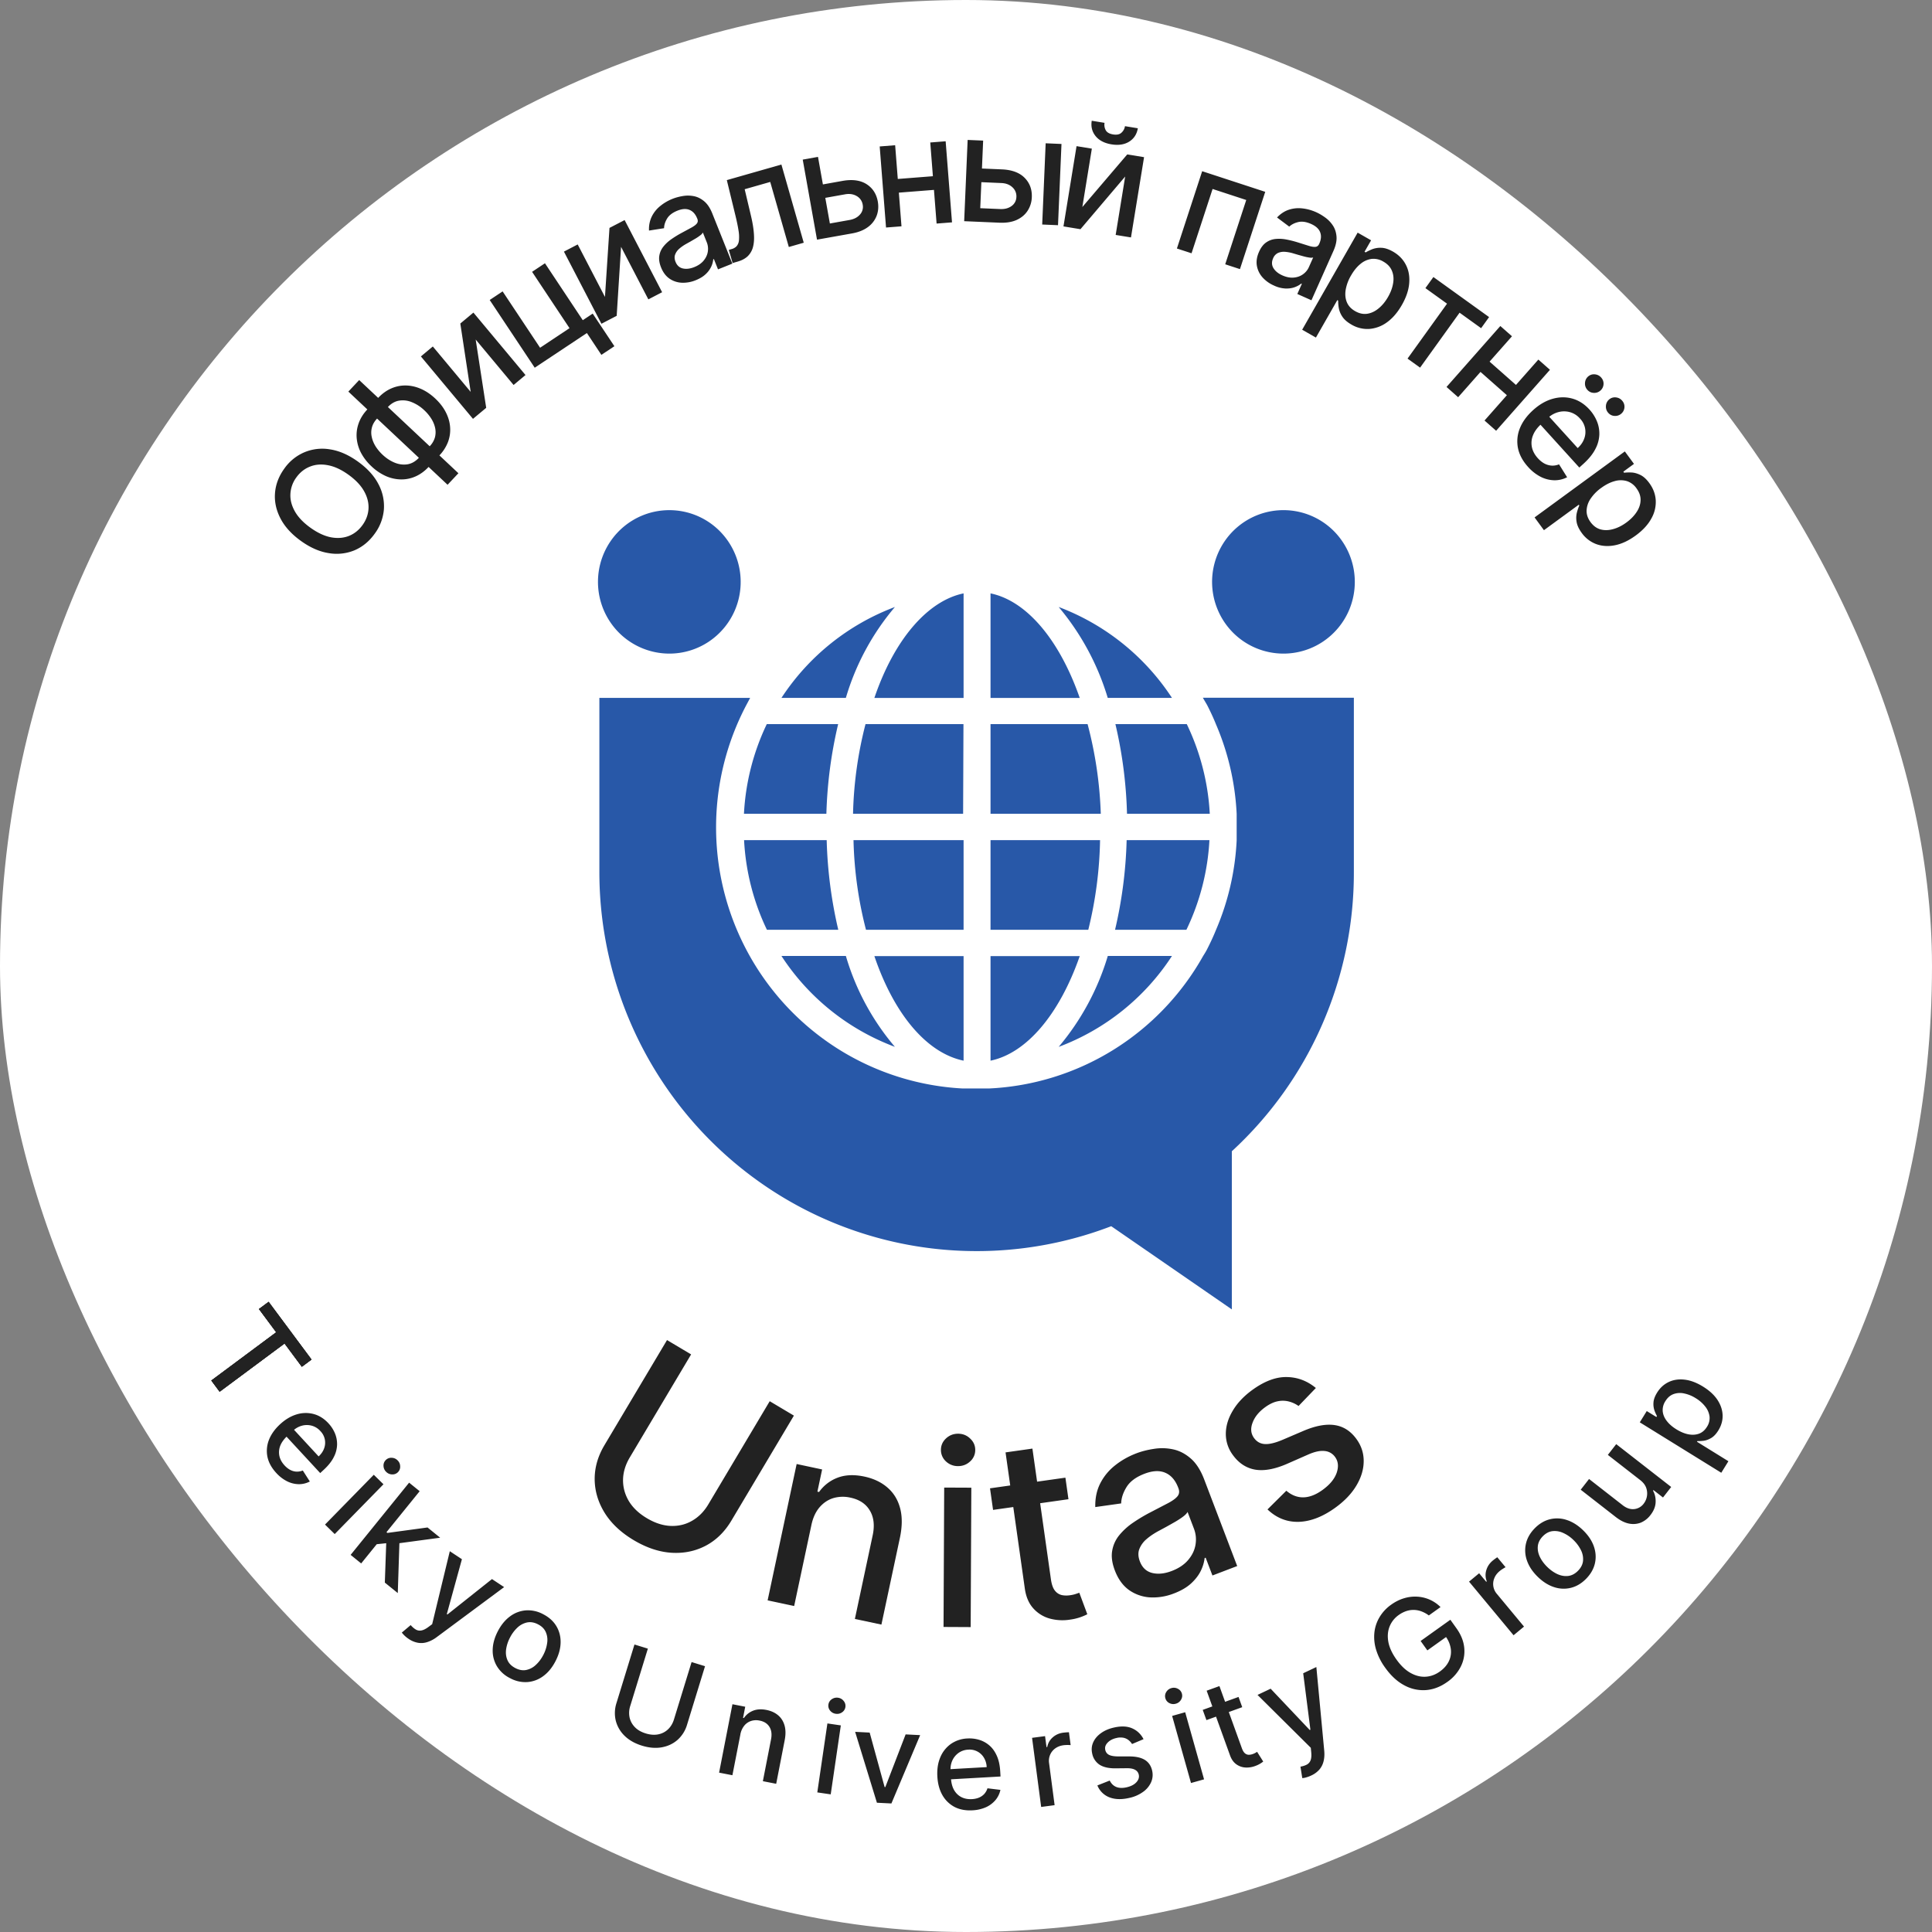 <svg xmlns="http://www.w3.org/2000/svg" width="128" height="128" viewBox="0 0 128 128" fill="none"><rect x="0" y="0" width="128" height="128" fill="#808080" stroke="none"/><rect width="128" height="128" rx="64" fill="#fff"/><path d="M44.346 43.303c.932 0 1.842-.276 2.618-.795a4.75 4.75 0 0 0 1.742-2.12 4.78 4.78 0 0 0-.989-5.168 4.71 4.71 0 0 0-5.124-1.083 4.73 4.73 0 0 0-2.138 1.714 4.77 4.77 0 0 0 .518 6.031 4.73 4.73 0 0 0 3.373 1.421m40.687 0c.935 0 1.849-.278 2.626-.8a4.75 4.75 0 0 0 1.742-2.133 4.78 4.78 0 0 0-1.025-5.18 4.71 4.71 0 0 0-5.153-1.03 4.73 4.73 0 0 0-2.121 1.75 4.77 4.77 0 0 0 .587 6.002 4.72 4.72 0 0 0 3.344 1.391m-21.201 4.67h-6.489a26 26 0 0 0-.827 5.94h7.293zm.008-1.734v-6.926c-2.364.487-4.587 3.03-5.91 6.926zm0 24.033v-6.926h-5.91c1.324 3.897 3.498 6.427 5.91 6.926m-4.549-.914a16.4 16.4 0 0 1-3.25-6.024h-4.268a15.38 15.38 0 0 0 7.518 6.023M56.04 46.238a16.5 16.5 0 0 1 3.251-6.023 15.48 15.48 0 0 0-7.518 6.023zm16.015 1.735h-6.43v5.94h7.305c-.067-2.007-.36-4-.875-5.94m-17.305 5.94c.056-2.002.317-3.992.78-5.94h-4.728a15.6 15.6 0 0 0-1.513 5.94zm.02 1.747h-5.473a15.6 15.6 0 0 0 1.513 5.94h4.728a29.3 29.3 0 0 1-.768-5.94m9.07 0h-7.293c.046 2.006.323 4 .827 5.94h6.466zm16.288 0h-5.485a29.3 29.3 0 0 1-.768 5.94h4.728a15.6 15.6 0 0 0 1.525-5.94m-6.737 7.686a16.8 16.8 0 0 1-3.25 6.012 15.38 15.38 0 0 0 7.505-6.024h-4.255zm5.236-15.373h-4.729a29.2 29.2 0 0 1 .769 5.94h5.484a15.6 15.6 0 0 0-1.525-5.94" fill="#2858A8"/><path d="m79.698 46.238.272.464c.213.416.414.843.591 1.283a17.1 17.1 0 0 1 1.371 5.94v1.747a17.1 17.1 0 0 1-1.371 5.94c-.177.44-.378.867-.591 1.283-.083.166-.177.309-.272.463a17.25 17.25 0 0 1-5.968 6.218 17.14 17.14 0 0 1-8.216 2.539h-1.726a17.2 17.2 0 0 1-8.167-2.561 17.3 17.3 0 0 1-5.935-6.194 17.39 17.39 0 0 1-.235-16.658l.248-.464H39.71v11.56a25.2 25.2 0 0 0 2.882 11.677 25.1 25.1 0 0 0 7.952 8.992 24.9 24.9 0 0 0 11.199 4.245 24.9 24.9 0 0 0 11.879-1.473l7.99 5.512V76.274a25 25 0 0 0 5.981-8.387 25.1 25.1 0 0 0 2.104-10.1v-11.56h-10z" fill="#2858A8"/><path d="M71.535 63.346h-5.91v6.926c2.364-.487 4.55-3.03 5.91-6.926m1.348-7.686h-7.258v5.94h6.477a26.6 26.6 0 0 0 .78-5.94m-7.257-16.347v6.926h5.91c-1.36-3.897-3.546-6.44-5.91-6.926m7.778 6.925h4.243a15.5 15.5 0 0 0-7.505-6.023 16.9 16.9 0 0 1 3.25 6.023z" fill="#2858A8"/><path d="m17.155 86.727.642-.477 2.843 3.824-.642.478-1.146-1.542-4.3 3.196-.552-.743 4.3-3.197zm1.149 10.861q-.463-.502-.584-1.061a2 2 0 0 1 .093-1.118q.213-.557.74-1.046.521-.481 1.098-.655a2.05 2.05 0 0 1 1.127-.026q.55.147.986.62.265.285.42.643.153.357.149.76a1.9 1.9 0 0 1-.216.825q-.207.422-.669.848l-.234.217-2.492-2.695.494-.458 1.894 2.049q.26-.241.364-.533a1.09 1.09 0 0 0-.251-1.148 1.17 1.17 0 0 0-.586-.359 1.25 1.25 0 0 0-.647.009q-.318.09-.572.324l-.387.357q-.339.315-.468.655a1.2 1.2 0 0 0-.051.674q.075.33.343.62.174.188.37.293.198.104.41.116a1 1 0 0 0 .426-.075l.466.729q-.346.18-.733.178a1.8 1.8 0 0 1-.767-.188 2.5 2.5 0 0 1-.723-.555m3.229 3.419 3.231-3.3.642.63-3.23 3.299zm4.054-3.49a.57.57 0 0 1-.178-.394.5.5 0 0 1 .146-.387.5.5 0 0 1 .384-.154.56.56 0 0 1 .399.168q.168.163.174.393a.5.5 0 0 1-.145.389.5.5 0 0 1-.385.152.56.56 0 0 1-.395-.168m-.728 4.802.685-.856.122.098 2.66-.361.836.678-3.03.408-.11-.089zm-1.629.697 3.875-4.785.699.566-3.875 4.785zm2.266 1.836.097-2.747.876-.098-.115 3.539zm1.583 3.733a1.9 1.9 0 0 1-.458-.421l.587-.496q.169.191.335.29.165.099.363.067.2-.03.464-.223l.262-.195 1.169-4.834.802.53-1 3.635.041.026 2.951-2.345.805.532-4.472 3.318a2.1 2.1 0 0 1-.618.324 1.3 1.3 0 0 1-.615.047 1.6 1.6 0 0 1-.617-.255m6.72 2.601a2.1 2.1 0 0 1-.87-.784 2 2 0 0 1-.286-1.085q.008-.598.336-1.234.33-.639.815-.994a2 2 0 0 1 1.051-.397 2.1 2.1 0 0 1 1.144.256q.577.297.87.784t.284 1.088-.339 1.239q-.329.636-.811.988a2 2 0 0 1-1.05.395 2.1 2.1 0 0 1-1.144-.256m.349-.669q.375.194.722.123a1.3 1.3 0 0 0 .635-.339q.29-.266.494-.661a2.4 2.4 0 0 0 .252-.784 1.3 1.3 0 0 0-.088-.719q-.142-.328-.517-.52-.375-.195-.728-.123a1.34 1.34 0 0 0-.64.343 2.4 2.4 0 0 0-.49.66 2.4 2.4 0 0 0-.257.785q-.05.39.094.715.146.326.523.52m11.673-.4.89.274-1.189 3.871a2.16 2.16 0 0 1-.627 1.006q-.436.385-1.045.496-.61.109-1.316-.108-.705-.218-1.147-.648a2.13 2.13 0 0 1-.587-.998 2.16 2.16 0 0 1 .046-1.185l1.19-3.871.888.273-1.168 3.799a1.5 1.5 0 0 0-.043.764q.083.366.353.643.27.276.717.412.448.138.827.062.381-.077.65-.334.27-.257.393-.656zm3.23 4.807-.526 2.691-.882-.172.884-4.532.847.165-.144.738.056.011q.227-.33.603-.483.38-.153.89-.053.462.09.773.353.31.26.428.678t.008.979l-.562 2.883-.883-.173.542-2.776q.096-.493-.106-.821-.203-.33-.65-.417a1.1 1.1 0 0 0-.572.026.97.97 0 0 0-.451.316 1.3 1.3 0 0 0-.256.587m5.099 3.828.67-4.569.889.13-.67 4.569zm1.222-5.209a.57.57 0 0 1-.376-.213.5.5 0 0 1-.109-.398.5.5 0 0 1 .219-.351.57.57 0 0 1 .422-.1.56.56 0 0 1 .372.216.5.5 0 0 1 .112.399.5.5 0 0 1-.222.351.56.56 0 0 1-.418.096m5.593 1.415-1.905 4.527-.96-.048-1.443-4.697.963.049.99 3.608.048.002 1.344-3.49zm3.467 4.981q-.682.039-1.19-.224a2 2 0 0 1-.804-.783q-.294-.519-.334-1.237-.04-.708.193-1.263a2.05 2.05 0 0 1 .697-.886 2.07 2.07 0 0 1 1.105-.367q.39-.022.764.087t.68.368q.307.26.5.691.194.429.228 1.056l.018.318-3.665.208-.038-.673 2.786-.157a1.3 1.3 0 0 0-.18-.619 1.1 1.1 0 0 0-1.045-.538 1.2 1.2 0 0 0-.65.224q-.269.2-.405.505a1.4 1.4 0 0 0-.114.647l.03.526q.026.462.206.777.184.315.488.469.303.151.697.13.255-.015.46-.099.207-.087.352-.242a1 1 0 0 0 .213-.377l.858.105a1.54 1.54 0 0 1-.329.678 1.8 1.8 0 0 1-.633.473 2.5 2.5 0 0 1-.888.203m4.55-.223-.603-4.579.861-.113.096.727.048-.006q.075-.386.364-.639.29-.257.694-.31a4 4 0 0 1 .38-.029l.113.853a2 2 0 0 0-.195-.008 2 2 0 0 0-.277.015q-.315.042-.546.208a1.01 1.01 0 0 0-.412.967l.368 2.796zm6.783-4.491-.762.322a1 1 0 0 0-.225-.254.8.8 0 0 0-.339-.16 1.1 1.1 0 0 0-.474.016q-.373.085-.583.31-.212.22-.152.482.052.225.25.325.2.099.591.102l.753.001q.654.001 1.027.23.373.23.483.707.092.405-.07.775a1.57 1.57 0 0 1-.535.64 2.4 2.4 0 0 1-.918.398q-.756.174-1.307-.04a1.4 1.4 0 0 1-.797-.789l.817-.323q.155.313.44.427.284.111.68.02.43-.098.648-.336.216-.24.156-.501a.47.47 0 0 0-.239-.319q-.188-.108-.527-.108l-.8.008q-.663 0-1.037-.244a1.14 1.14 0 0 1-.48-.726q-.092-.399.063-.749.154-.35.508-.606.354-.26.861-.376.73-.167 1.221.054.491.218.747.714m3.144 2.905-1.25-4.445.865-.244 1.25 4.446zm-1.006-5.254a.57.57 0 0 1-.43-.042.5.5 0 0 1-.262-.32.5.5 0 0 1 .056-.409.57.57 0 0 1 .345-.263.55.55 0 0 1 .428.046q.204.105.265.319.06.211-.06.41a.56.56 0 0 1-.342.259m4.155-.448.245.678-2.372.857-.245-.678zm-2.112-.414.846-.305 1.484 4.108q.088.246.207.344a.4.4 0 0 0 .25.099.8.8 0 0 0 .272-.051 1 1 0 0 0 .173-.078l.111-.066.405.643a1.8 1.8 0 0 1-.516.289 1.6 1.6 0 0 1-.665.106 1.14 1.14 0 0 1-.605-.216q-.273-.196-.414-.589zm6.931 5.618a2 2 0 0 1-.346.128 1 1 0 0 1-.25.045l-.12-.758q.25-.046.42-.136a.53.53 0 0 0 .246-.276q.077-.187.05-.513l-.031-.325-3.53-3.503.869-.412 2.591 2.737.044-.02-.478-3.74.872-.413.522 5.545q.035.382-.043.696-.077.315-.278.551a1.6 1.6 0 0 1-.538.394m7.789-10.604a2 2 0 0 0-.476-.263 1.5 1.5 0 0 0-1.01-.028 1.9 1.9 0 0 0-.505.26 1.7 1.7 0 0 0-.608.763q-.184.46-.083 1.023.104.558.537 1.165.434.61.933.889.5.28 1 .251t.94-.343q.409-.292.594-.675.186-.384.136-.807a1.8 1.8 0 0 0-.344-.84l.222-.103-1.434 1.024-.446-.624 1.97-1.406.407.57q.45.631.513 1.288.064.653-.228 1.242a2.75 2.75 0 0 1-.897 1.021q-.68.486-1.418.539a2.6 2.6 0 0 1-1.432-.319q-.698-.372-1.264-1.166a4 4 0 0 1-.602-1.195 2.9 2.9 0 0 1-.111-1.144 2.5 2.5 0 0 1 .347-1.019 2.7 2.7 0 0 1 .77-.82q.407-.29.842-.42.438-.132.87-.107a2.36 2.36 0 0 1 1.552.69zm5.614 1.313-2.95-3.553.669-.555.469.565.037-.031a1.1 1.1 0 0 1-.032-.735q.109-.372.42-.632a4 4 0 0 1 .308-.227l.55.661q-.052.023-.17.098-.12.072-.226.16-.245.203-.35.467a1 1 0 0 0 .166 1.038l1.801 2.17zm4.815-3.751q-.453.465-1.004.605a2 2 0 0 1-1.121-.041q-.57-.182-1.083-.68-.516-.501-.715-1.068a2 2 0 0 1-.075-1.121q.124-.555.576-1.021.453-.465 1.004-.605a2 2 0 0 1 1.123.044q.572.183 1.088.684.512.499.71 1.063.197.565.073 1.12-.124.553-.576 1.02m-.539-.528q.293-.302.326-.655a1.3 1.3 0 0 0-.139-.706 2.4 2.4 0 0 0-.49-.665 2.3 2.3 0 0 0-.677-.469 1.33 1.33 0 0 0-.714-.124q-.354.042-.648.343-.295.304-.328.662-.032.355.142.712.172.352.49.661.319.31.676.473.36.16.712.117.354-.046.65-.349m4.102-6.011-2.132-1.66.555-.712 3.642 2.838-.543.697-.631-.491-.03.038q.195.353.172.782-.021.424-.342.835a1.56 1.56 0 0 1-.638.501 1.4 1.4 0 0 1-.791.062q-.425-.087-.875-.438l-2.317-1.805.553-.71 2.231 1.74q.373.29.754.255a.9.9 0 0 0 .638-.364 1.11 1.11 0 0 0 .165-1.038q-.099-.29-.411-.53m5.383-.476-5.399-3.341.462-.747.636.394.04-.064a2.5 2.5 0 0 1-.165-.367 1.3 1.3 0 0 1-.066-.522q.015-.298.241-.664.294-.475.766-.7.47-.225 1.055-.157.585.066 1.222.46.636.393.96.887.32.493.337 1.015.013.521-.281.997-.22.358-.482.51-.26.15-.5.18-.24.027-.408.02l-.028.045 2.083 1.29zm-2.972-2.876q.414.256.8.33.386.072.704-.046.314-.12.518-.45a1.05 1.05 0 0 0 .173-.684 1.33 1.33 0 0 0-.283-.657 2.3 2.3 0 0 0-.634-.558 2.3 2.3 0 0 0-.771-.314 1.25 1.25 0 0 0-.703.045q-.322.12-.535.465a1.08 1.08 0 0 0-.177.668q.031.334.265.64.234.309.643.561" fill="#222"/><path d="m17.155 86.727.642-.477 2.843 3.824-.642.478-1.146-1.542-4.3 3.196-.552-.743 4.3-3.197z" fill="#222"/><path d="m17.155 86.727.642-.477 2.843 3.824-.642.478-1.146-1.542-4.3 3.196-.552-.743 4.3-3.197zm33.841 6.107 1.602.954-4.143 6.959q-.662 1.111-1.694 1.658-1.03.542-2.267.47-1.234-.078-2.506-.834-1.265-.754-1.922-1.802-.653-1.054-.667-2.217-.012-1.17.65-2.28l4.143-6.959 1.596.95-4.066 6.83q-.427.72-.444 1.465-.012.749.38 1.416.397.663 1.198 1.14.806.48 1.577.512.78.03 1.422-.343.648-.37 1.075-1.088zm2.761 8.205-1.142 5.364-1.758-.375 1.923-9.033 1.688.36-.313 1.47.111.023a2.64 2.64 0 0 1 1.222-.945q.763-.292 1.78-.076.924.198 1.535.733.613.53.834 1.37t-.017 1.958l-1.224 5.745-1.758-.374 1.178-5.534q.21-.983-.185-1.644-.392-.668-1.287-.858a2.25 2.25 0 0 0-1.144.033q-.526.165-.912.617-.379.449-.531 1.166m8.755 6.751.043-9.235 1.798.008-.043 9.236zm.958-10.656a1.14 1.14 0 0 1-.804-.317 1.02 1.02 0 0 1-.327-.759q.002-.445.334-.756.338-.316.807-.315.47.003.798.323.336.314.334.759a1 1 0 0 1-.34.756q-.334.31-.802.309m7.116.765.202 1.428-4.995.708-.202-1.43zm-3.966-1.674 1.78-.252 1.225 8.651q.073.518.265.758a.82.82 0 0 0 .449.295q.263.054.554.012.215-.03.371-.083.158-.052.243-.083l.53 1.425a3.5 3.5 0 0 1-1.128.354 3.2 3.2 0 0 1-1.345-.064 2.27 2.27 0 0 1-1.097-.671q-.453-.495-.57-1.322zm11.16 9.343a3.8 3.8 0 0 1-1.598.262 2.7 2.7 0 0 1-1.391-.493q-.605-.44-.928-1.288-.279-.73-.177-1.309.1-.579.474-1.036a4.3 4.3 0 0 1 .91-.823 11 11 0 0 1 1.12-.671l1.203-.626q.46-.246.628-.464t.052-.522l-.015-.04q-.28-.735-.85-.981-.564-.249-1.38.062-.848.323-1.193.885-.342.555-.354 1.081l-1.716.242q-.019-.894.336-1.582.36-.697.984-1.186.622-.494 1.403-.792.517-.197 1.143-.293.63-.105 1.257.023.633.124 1.186.597.55.465.91 1.41l2.183 5.731-1.64.625-.45-1.18-.067.026a2.6 2.6 0 0 1-.245.826q-.207.439-.638.842-.433.402-1.146.674m-.148-1.487q.697-.266 1.087-.729.395-.466.485-1.009.092-.55-.102-1.061l-.424-1.113q-.056.125-.284.302-.225.17-.53.349-.306.175-.599.338l-.49.264q-.466.248-.815.548a1.65 1.65 0 0 0-.48.666q-.133.359.038.809.237.624.82.768.581.14 1.294-.132m9.546-12.123-1.147 1.193a1.9 1.9 0 0 0-.613-.29 1.6 1.6 0 0 0-.749-.026q-.407.074-.859.403-.617.45-.828 1.028-.215.573.1 1.006.274.375.717.4.444.027 1.167-.278l1.384-.592q1.203-.513 2.07-.386.867.126 1.444.919.489.67.483 1.478-.004.8-.478 1.6-.469.795-1.373 1.454-1.253.915-2.435.958-1.185.038-2.087-.822l1.248-1.238q.531.453 1.145.438.61-.02 1.266-.5.714-.52.925-1.128.208-.614-.107-1.046a.94.94 0 0 0-.692-.396q-.43-.05-1.053.218l-1.465.644q-1.22.524-2.098.37-.875-.16-1.456-.956a2.33 2.33 0 0 1-.474-1.425q.007-.765.457-1.517.445-.756 1.286-1.37 1.209-.882 2.287-.864 1.073.013 1.935.725M23.715 30.583q.934.67 1.36 1.496a3.1 3.1 0 0 1 .358 1.678 3.14 3.14 0 0 1-.61 1.605q-.544.758-1.332 1.095a3.1 3.1 0 0 1-1.705.19q-.918-.14-1.85-.81-.933-.672-1.357-1.495-.426-.825-.359-1.675.066-.855.611-1.613a3.1 3.1 0 0 1 1.33-1.087 3.06 3.06 0 0 1 1.705-.195q.915.139 1.849.81m-.627.871q-.712-.512-1.364-.631-.654-.125-1.191.094-.54.213-.899.714a2 2 0 0 0-.393 1.083q-.035.576.29 1.159.322.577 1.035 1.09.712.51 1.365.636.652.12 1.191-.094.535-.216.898-.72.36-.501.394-1.077.033-.582-.29-1.16-.324-.582-1.036-1.094m6.565.664-6.574-6.173.718-.764 6.574 6.173zm-1.258-1.181q-.39.417-.856.625a2.3 2.3 0 0 1-.969.202 2.6 2.6 0 0 1-1.002-.22 3.4 3.4 0 0 1-.95-.642 3.4 3.4 0 0 1-.707-.913 2.6 2.6 0 0 1-.281-.986q-.036-.5.14-.98.175-.48.567-.896l.178-.19 4.058 3.81zm-.644-.605.1-.107-2.768-2.6-.101.107q-.26.276-.34.586a1.3 1.3 0 0 0-.014.626q.064.315.25.62.189.301.467.563.374.351.8.526.425.173.845.11.418-.066.761-.431m1.362-.16-.18.192-4.058-3.81.18-.192q.391-.416.86-.623.466-.205.966-.199t1 .222.957.645q.453.425.7.91.248.484.283.985.038.497-.138.977a2.7 2.7 0 0 1-.57.893m-.644-.605a1.4 1.4 0 0 0 .344-.581q.082-.307.018-.624a1.9 1.9 0 0 0-.253-.617 2.8 2.8 0 0 0-.467-.563 2.6 2.6 0 0 0-.798-.524 1.56 1.56 0 0 0-.848-.117q-.421.06-.765.426l-.104.11 2.77 2.6zm2.715-3.602-.687-4.53.868-.724 3.451 4.137-.789.659-2.512-3.011.697 4.525-.876.73-3.451-4.136.79-.659zm4.921-8.522 2.506 3.772.657-.437 1.437 2.161-.862.573-.96-1.446-3.456 2.297-2.983-4.487.856-.569 2.482 3.733 1.95-1.297-2.48-3.733zm3.975 2.23.3-4.572 1.003-.52 2.484 4.78-.912.474-1.808-3.48-.29 4.57-1.011.526-2.484-4.78.912-.475zm6.016-1.108a2.2 2.2 0 0 1-.93.167 1.56 1.56 0 0 1-.816-.274q-.357-.25-.554-.742-.169-.423-.116-.762t.267-.61.522-.488q.31-.217.648-.402l.696-.376q.265-.147.361-.277.096-.128.026-.305l-.01-.022q-.17-.427-.505-.565-.331-.14-.803.049-.492.197-.688.528-.195.328-.197.634l-.998.157a1.9 1.9 0 0 1 .181-.926q.203-.41.562-.7.36-.295.812-.476.3-.12.663-.182.366-.067.734.001.371.067.697.337.326.268.544.814l1.328 3.322-.95.38-.274-.684-.04.016a1.5 1.5 0 0 1-.134.484 1.6 1.6 0 0 1-.364.497q-.25.24-.662.405m-.101-.867q.404-.161.627-.435.225-.276.273-.593.049-.322-.07-.618l-.258-.645a.55.55 0 0 1-.162.178 3 3 0 0 1-.306.21l-.346.202-.284.159q-.27.15-.47.327a.96.96 0 0 0-.273.393q-.075.21.03.471.144.362.485.44.34.076.754-.089m2.543-.27-.253-.872.186-.053a.7.7 0 0 0 .334-.194.7.7 0 0 0 .153-.387 2.5 2.5 0 0 0-.03-.655q-.063-.409-.21-1.013l-.564-2.32 3.616-1.032 1.48 5.18-.989.283-1.231-4.31-1.693.483.422 1.784q.153.65.188 1.157.04.507-.058.881a1.3 1.3 0 0 1-.35.615q-.252.24-.677.36zm5.747-5.167 1.54-.276q.973-.172 1.585.216.61.39.747 1.154.088.497-.075.936a1.67 1.67 0 0 1-.575.75q-.413.31-1.061.425l-2.317.413-.946-5.303 1.011-.181.787 4.413 1.306-.233q.445-.079.69-.362a.75.75 0 0 0 .18-.648.8.8 0 0 0-.397-.574q-.331-.195-.776-.115l-1.54.275zm7.811-.608.071.906-2.909.228-.07-.906zm-2.79-2.03.42 5.372-1.024.08-.42-5.371zm3.346-.262.421 5.372-1.021.08-.42-5.372zm2.166 1.795 1.563.067q.99.043 1.5.556.511.514.479 1.288a1.75 1.75 0 0 1-.278.897q-.255.393-.724.608-.47.211-1.128.184l-2.351-.101.23-5.383 1.027.044-.192 4.479 1.325.056q.452.02.753-.202a.75.75 0 0 0 .316-.594.8.8 0 0 0-.263-.647q-.28-.262-.733-.28l-1.562-.068zm4.23 3.72.23-5.382 1.048.045-.23 5.382zm2.66-1.159 2.974-3.485 1.115.182-.867 5.317-1.014-.165.63-3.87-2.963 3.49L70.458 15l.866-5.317 1.014.165zm2.824-5.357.852.139q-.096.584-.57.884-.472.296-1.174.182-.7-.114-1.052-.545-.352-.434-.257-1.019l.848.138a.75.75 0 0 0 .077.485q.12.223.49.283.365.06.552-.113a.72.72 0 0 0 .234-.434m3.441 8.105 1.674-5.121 4.178 1.366-1.675 5.12-.977-.319 1.394-4.26-2.23-.73-1.394 4.26zm6.437 2.457a2.2 2.2 0 0 1-.77-.55 1.56 1.56 0 0 1-.371-.776q-.07-.43.146-.914.185-.417.465-.614.28-.198.623-.234t.714.034.74.184l.755.237q.291.087.45.066.159-.022.237-.194l.01-.023q.186-.42.052-.756-.131-.335-.595-.542-.484-.216-.859-.125-.37.09-.59.301l-.81-.606q.36-.377.79-.516.435-.14.895-.085.461.052.906.25.295.132.594.349.303.216.51.527.21.312.245.735.035.42-.204.957l-1.456 3.268-.936-.417.3-.672-.039-.018a1.5 1.5 0 0 1-.441.242q-.265.096-.61.085a2 2 0 0 1-.751-.193m.55-.676q.397.176.75.146.354-.03.615-.218.265-.189.394-.48l.283-.635a.55.55 0 0 1-.241.008 3 3 0 0 1-.363-.074l-.386-.107-.312-.092a2.6 2.6 0 0 0-.563-.109.96.96 0 0 0-.472.078.66.66 0 0 0-.317.35q-.159.355.023.655.183.297.59.478m1.311 3.6 3.676-6.432.89.508-.434.759.076.043q.163-.1.421-.207a1.5 1.5 0 0 1 .606-.099q.348.006.784.254.567.324.847.864.282.54.226 1.224-.053.685-.485 1.444-.434.757-.996 1.156a2.27 2.27 0 0 1-1.17.434 2.07 2.07 0 0 1-1.173-.287q-.426-.244-.616-.541a1.5 1.5 0 0 1-.229-.575 3 3 0 0 1-.039-.475l-.055-.032-1.418 2.482zm3.231-3.583a2.8 2.8 0 0 0-.35.947q-.07.453.081.818.153.362.546.586.408.234.805.174.4-.062.754-.357.358-.293.625-.762.265-.462.335-.911.075-.447-.082-.819-.152-.37-.563-.604a1.25 1.25 0 0 0-.786-.18 1.44 1.44 0 0 0-.737.335q-.35.285-.627.773m4.933.827.529-.735 3.69 2.654-.528.735-1.427-1.026-2.617 3.64-.831-.599 2.617-3.639zm6.218 6.606-.602.681-2.187-1.931.601-.681zm-.483-3.416-3.566 4.038-.77-.68 3.565-4.038zm2.516 2.221-3.566 4.039-.768-.678 3.566-4.038zm-1.449 6.435q-.534-.59-.669-1.244a2.3 2.3 0 0 1 .12-1.303q.255-.648.876-1.211.613-.557 1.288-.752.677-.194 1.314-.018.64.177 1.144.733.306.337.482.756.177.419.166.887a2.2 2.2 0 0 1-.26.96q-.247.49-.79.983l-.276.25-2.878-3.172.582-.528 2.188 2.41q.306-.277.429-.616a1.27 1.27 0 0 0-.28-1.343 1.37 1.37 0 0 0-.679-.425 1.46 1.46 0 0 0-.755.003 1.6 1.6 0 0 0-.671.372l-.455.413q-.4.363-.553.758a1.36 1.36 0 0 0-.068.786q.085.387.394.727.2.22.428.346.23.122.477.14.248.016.498-.083l.535.855q-.405.207-.856.2a2.1 2.1 0 0 1-.893-.227 2.9 2.9 0 0 1-.838-.657m3.928-5.108a.6.6 0 0 1-.157-.445.6.6 0 0 1 .192-.425q.195-.177.45-.157t.422.204q.177.195.165.443a.6.6 0 0 1-.205.427.6.6 0 0 1-.437.155.58.58 0 0 1-.43-.202m1.386 1.527a.6.6 0 0 1-.157-.444.6.6 0 0 1 .192-.426q.195-.177.45-.157.254.02.422.205.177.195.165.442a.6.6 0 0 1-.205.427.6.6 0 0 1-.437.155.58.58 0 0 1-.43-.202m-4.883 6.926 5.98-4.372.605.826-.705.516.051.07q.19-.025.47-.017t.593.157q.317.147.612.552.385.527.421 1.135a2.2 2.2 0 0 1-.293 1.21q-.327.604-1.032 1.12-.705.515-1.381.648-.672.132-1.245-.08a2.07 2.07 0 0 1-.954-.74q-.29-.397-.341-.746a1.5 1.5 0 0 1 .026-.618q.074-.273.157-.45l-.037-.051-2.307 1.687zm4.412-1.953a2.8 2.8 0 0 0-.706.721 1.5 1.5 0 0 0-.26.78q-.008.394.259.759.278.38.665.487.39.105.834-.019.446-.12.881-.44.43-.315.678-.696.25-.378.259-.78.012-.4-.268-.782a1.25 1.25 0 0 0-.645-.484 1.44 1.44 0 0 0-.809.005q-.435.118-.888.45" fill="#222"/></svg>